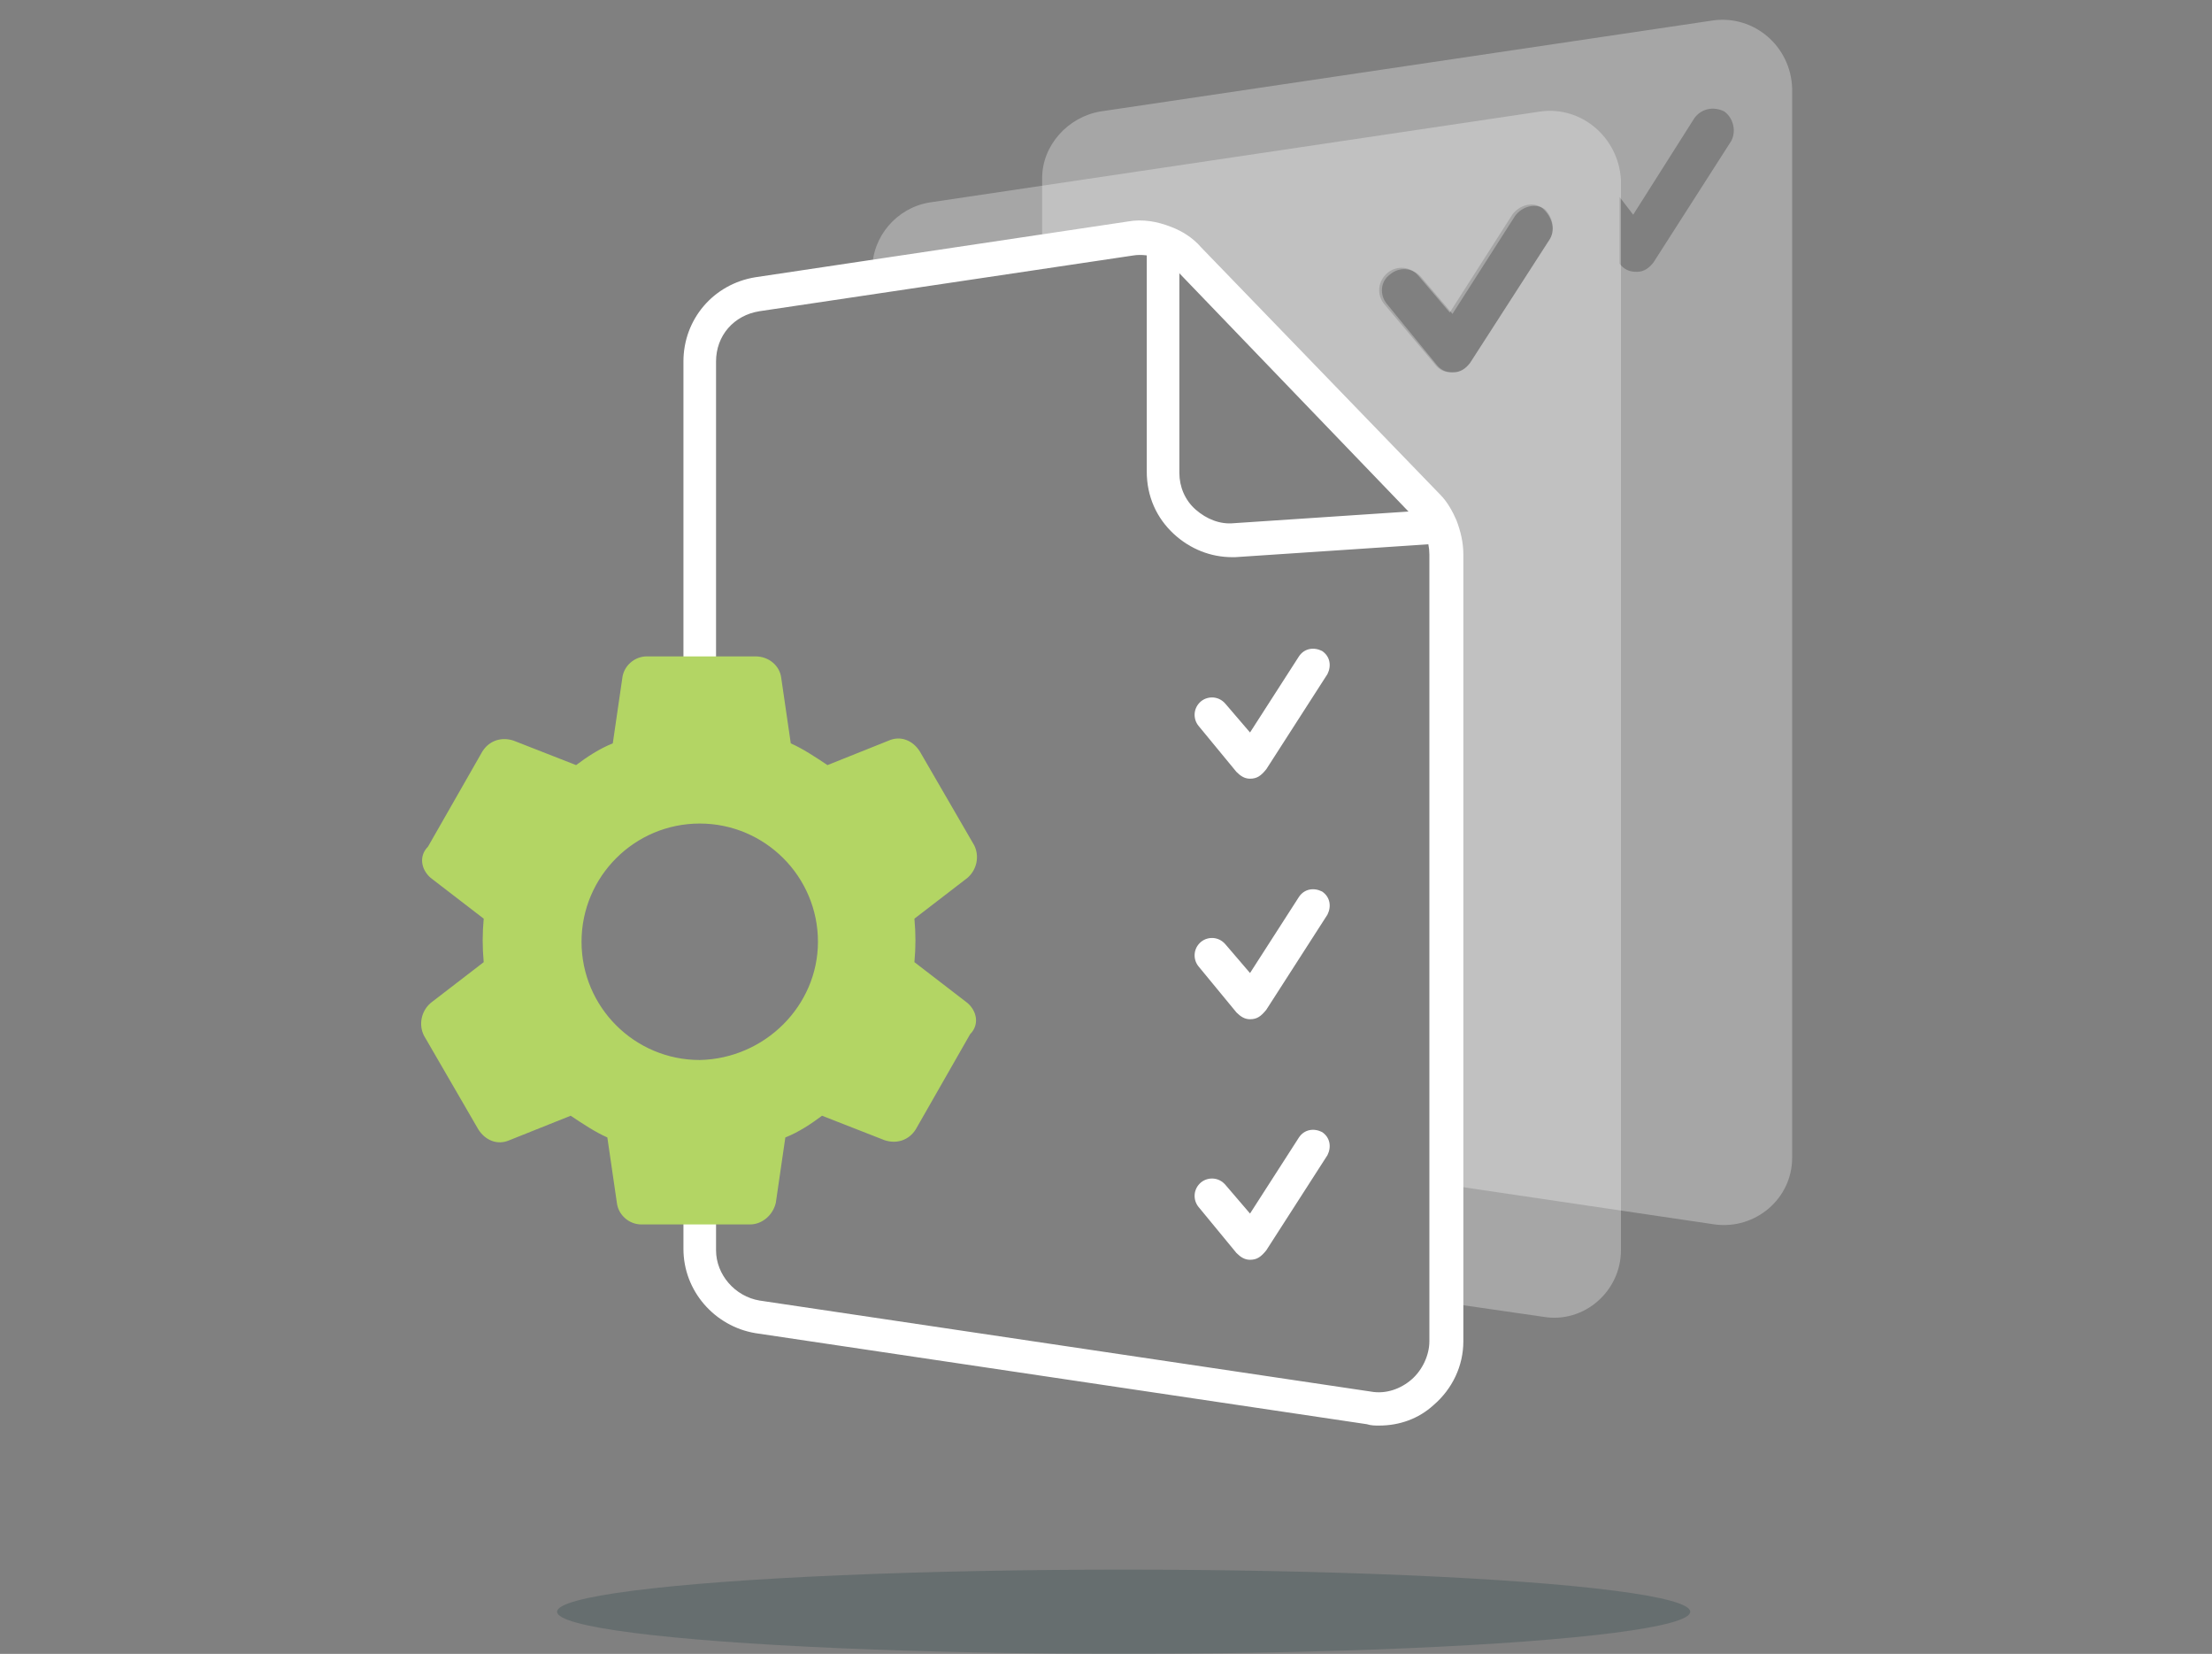 <?xml version="1.0" encoding="utf-8"?>
<!-- Generator: Adobe Illustrator 25.4.1, SVG Export Plug-In . SVG Version: 6.00 Build 0)  -->
<svg version="1.1" id="Layer_1" xmlns="http://www.w3.org/2000/svg" xmlns:xlink="http://www.w3.org/1999/xlink" x="0px" y="0px"
	 viewBox="0 0 162.8 121.7" style="enable-background:new 0 0 162.8 121.7;" xml:space="preserve">
<rect x="0" y="0" width="162.8" height="121.7" fill="#808080" stroke="none"/>
<style type="text/css">
	.st0{opacity:0.2;fill:#00292F;}
	.st1{fill:#FFFFFF;}
	.st2{fill:#B3D564;}
	.st3{opacity:0.3;fill:#FFFFFF;enable-background:new    ;}
</style>
<g>
	<ellipse class="st0" cx="82.7" cy="118.6" rx="41.7" ry="3.1"/>
	<g>
		<path class="st1" d="M101.5,104.9c-0.3,0-0.6,0-0.9-0.1l-45-6.7c-3-0.5-5.3-3.1-5.3-6.2v-4.7c0-0.7,0.6-1.2,1.2-1.2
			s1.2,0.6,1.2,1.2V92c0,1.8,1.4,3.4,3.2,3.7l45,6.7c1.1,0.2,2.2-0.2,3-0.9c0.8-0.7,1.3-1.8,1.3-2.8V40.8c0-0.5-0.1-1-0.3-1.5
			c-0.2-0.4-0.4-0.8-0.7-1.1L86.6,19.9c-0.4-0.4-0.8-0.7-1.3-0.9c-0.6-0.2-1.3-0.3-1.9-0.2l-27.5,4.1c-1.9,0.3-3.2,1.8-3.2,3.7v24.3
			c0,0.7-0.6,1.2-1.2,1.2s-1.2-0.6-1.2-1.2V26.6c0-3.1,2.2-5.7,5.3-6.2L83,16.3c1.1-0.2,2.2,0,3.2,0.4c0.8,0.3,1.6,0.8,2.2,1.5
			L106,36.4c0.5,0.5,0.9,1.2,1.2,1.9c0.3,0.8,0.5,1.6,0.5,2.5v57.9c0,1.8-0.8,3.5-2.2,4.7C104.4,104.4,103,104.9,101.5,104.9z"/>
		<path class="st1" d="M90.7,41c-1.6,0-3.1-0.6-4.3-1.7c-1.3-1.2-2-2.8-2-4.6V17.9c0-0.7,0.6-1.2,1.2-1.2s1.2,0.6,1.2,1.2v16.9
			c0,1,0.4,2,1.2,2.7c0.8,0.7,1.8,1.1,2.8,1l15-1c0.7,0,1.3,0.5,1.3,1.2c0,0.7-0.5,1.3-1.2,1.3l-15,1C91,41,90.9,41,90.7,41z"/>
	</g>
	<path class="st2" d="M71.2,73.8l-3.9-3c0.1-1.1,0.1-2.1,0-3.2l3.9-3c0.7-0.6,0.9-1.6,0.5-2.4l-4-6.9c-0.5-0.8-1.4-1.2-2.3-0.8
		l-4.5,1.8c-0.9-0.6-1.8-1.2-2.7-1.6l-0.7-4.8c-0.1-0.9-0.9-1.6-1.9-1.6h-8c-0.9,0-1.7,0.7-1.8,1.6l-0.7,4.8c-1,0.4-1.9,1-2.7,1.6
		l-4.6-1.8c-0.9-0.3-1.8,0-2.3,0.8l-4,7C30.8,63,31,64,31.7,64.6l3.9,3c-0.1,1.1-0.1,2.1,0,3.2l-3.9,3c-0.7,0.6-0.9,1.6-0.5,2.4
		l4,6.9c0.5,0.8,1.4,1.2,2.3,0.8l4.5-1.8c0.9,0.6,1.8,1.2,2.7,1.6l0.7,4.8c0.1,0.9,0.9,1.6,1.8,1.6h8c0.9,0,1.7-0.7,1.9-1.6l0.7-4.8
		c1-0.4,1.9-1,2.7-1.6l4.6,1.8c0.9,0.3,1.8,0,2.3-0.8l4-7C72.1,75.4,71.9,74.4,71.2,73.8z M51.5,78c-4.8,0-8.7-3.9-8.7-8.7
		s3.9-8.7,8.7-8.7s8.7,3.9,8.7,8.7C60.2,74,56.3,77.9,51.5,78z"/>
	<path class="st1" d="M92,57.3c-0.4,0-0.7-0.2-1-0.5l-2.8-3.4c-0.4-0.5-0.4-1.3,0.2-1.8c0.5-0.4,1.3-0.4,1.8,0.2l1.8,2.1l3.6-5.6
		c0.4-0.6,1.1-0.7,1.7-0.4c0.6,0.4,0.7,1.1,0.4,1.7l-4.5,7C92.8,57.1,92.5,57.3,92,57.3C92.1,57.3,92,57.3,92,57.3z"/>
	<path class="st3" d="M113.4,8.2l-45,6.7c-2.4,0.4-4.2,2.5-4.2,4.9v0.6l19.1-2.8c0.9-0.1,1.8,0,2.6,0.3c0.7,0.2,1.3,0.7,1.8,1.2
		l17.6,18.2c0.4,0.4,0.8,0.9,1,1.5c0.3,0.6,0.4,1.3,0.4,2v55.1l6.9,1c3,0.5,5.7-1.9,5.7-4.9V13.2C119.1,10.1,116.4,7.8,113.4,8.2z
		 M114,17.7l-5.8,9c-0.3,0.4-0.7,0.7-1.2,0.7h-0.1c-0.5,0-0.9-0.2-1.2-0.6l-3.6-4.4c-0.6-0.7-0.5-1.7,0.2-2.2
		c0.7-0.6,1.7-0.5,2.3,0.2l2.3,2.7l4.6-7.2c0.5-0.7,1.5-1,2.2-0.5C114.3,16,114.5,17,114,17.7z"/>
	<path class="st1" d="M92,75c-0.4,0-0.7-0.2-1-0.5l-2.8-3.4c-0.4-0.5-0.4-1.3,0.2-1.8c0.5-0.4,1.3-0.4,1.8,0.2l1.8,2.1l3.6-5.6
		c0.4-0.6,1.1-0.7,1.7-0.4c0.6,0.4,0.7,1.1,0.4,1.7l-4.5,7C92.8,74.8,92.5,75,92,75C92.1,75,92,75,92,75z"/>
	<path class="st1" d="M92,92.7c-0.4,0-0.7-0.2-1-0.5l-2.8-3.4c-0.4-0.5-0.4-1.3,0.2-1.8c0.5-0.4,1.3-0.4,1.8,0.2l1.8,2.1l3.6-5.6
		c0.4-0.6,1.1-0.7,1.7-0.4c0.6,0.4,0.7,1.1,0.4,1.7l-4.5,7C92.8,92.5,92.5,92.7,92,92.7C92.1,92.7,92,92.7,92,92.7z"/>
	<path class="st3" d="M126.1,1.5L81,8.2c-2.4,0.4-4.3,2.5-4.3,4.9v5.4l6.5-1c0.9-0.1,1.8,0,2.6,0.3c0.7,0.2,1.3,0.7,1.8,1.2
		l17.6,18.2c0.4,0.4,0.8,0.9,1,1.5c0.3,0.6,0.4,1.3,0.4,2v46.5l19.6,2.9c3,0.4,5.7-1.9,5.7-4.9V6.5C131.8,3.4,129.1,1.1,126.1,1.5z
		 M114,17.7l-5.8,9c-0.3,0.4-0.7,0.7-1.3,0.7c0,0-0.1,0-0.1,0c-0.5,0-0.9-0.2-1.2-0.6l-3.7-4.4c-0.6-0.7-0.5-1.7,0.2-2.3
		c0.7-0.6,1.7-0.5,2.3,0.2l2.3,2.7l4.6-7.2c0.5-0.7,1.5-1,2.2-0.5C114.3,16,114.5,17,114,17.7z M127.4,10.4l-5.7,8.9
		c-0.3,0.4-0.7,0.7-1.2,0.7h-0.1c-0.5,0-0.9-0.2-1.2-0.6v-4.9l1,1.3l4.5-7.1c0.5-0.7,1.4-0.9,2.2-0.5
		C127.6,8.7,127.8,9.7,127.4,10.4z"/>
</g>
</svg>
